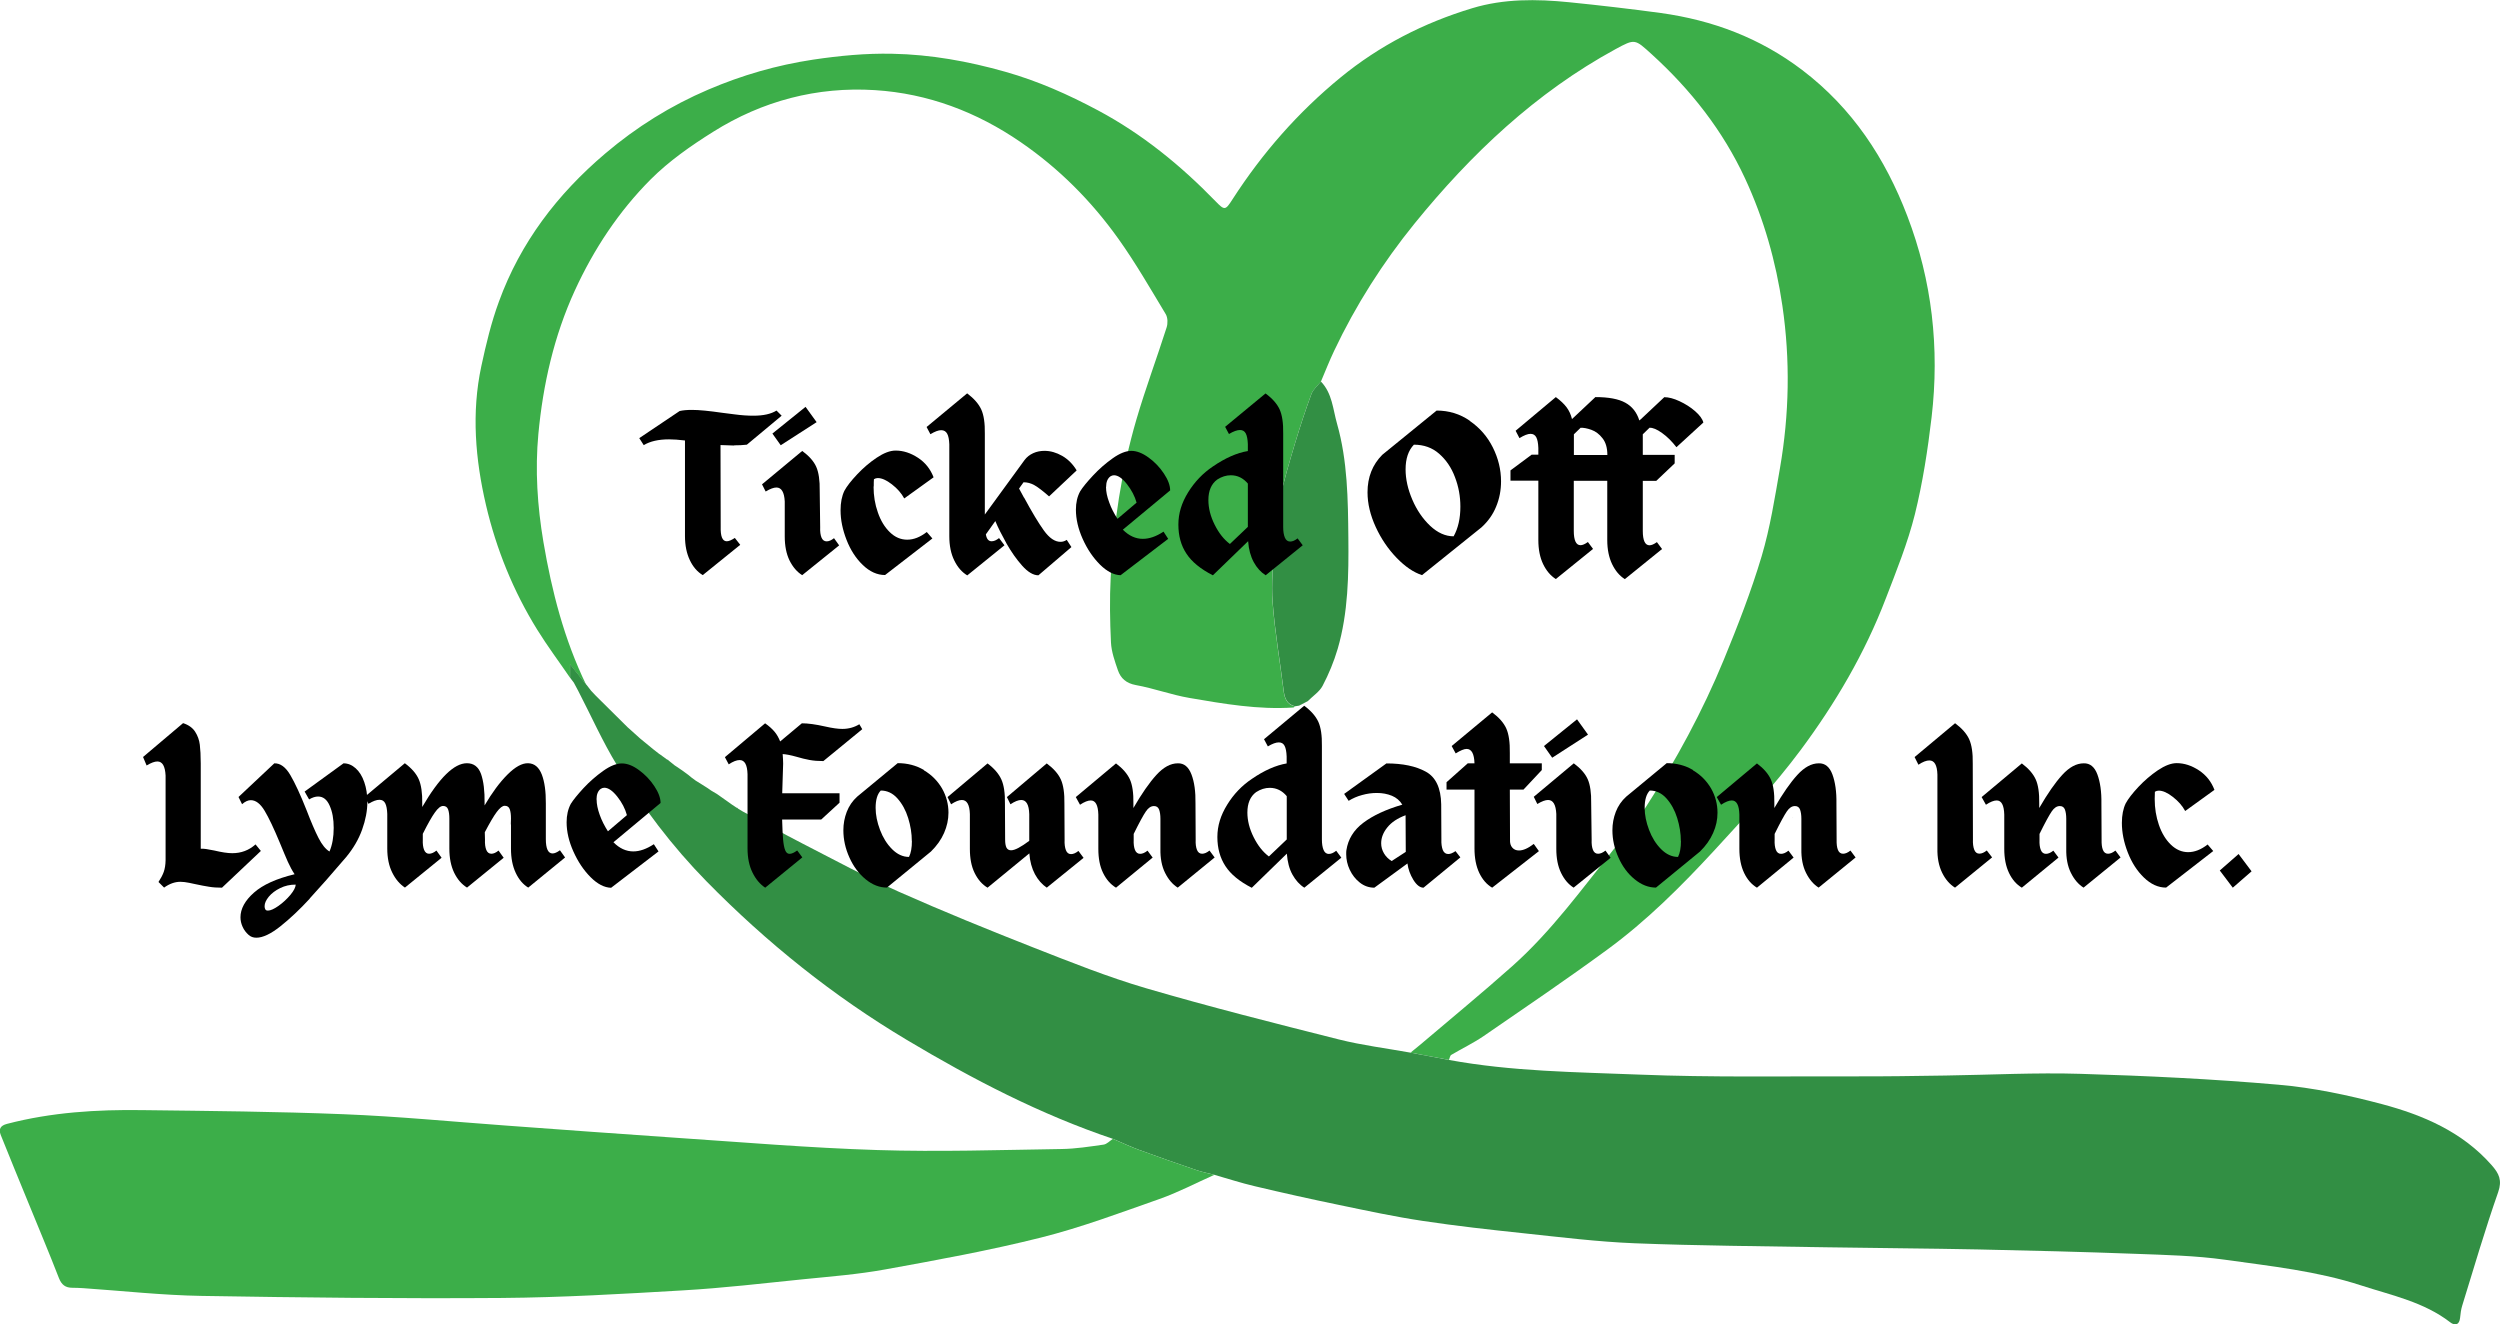 <?xml version="1.0" encoding="UTF-8"?><svg id="Layer_1" xmlns="http://www.w3.org/2000/svg" viewBox="0 0 267.38 141.64"><path d="M60.97,72.49c-1.17-1.71-2.42-3.38-3.51-5.14-2.56-4.13-4.38-8.62-5.48-13.32-1.14-4.89-1.57-9.88-.5-14.87.5-2.33,1.06-4.67,1.88-6.9,2.3-6.32,6.25-11.49,11.36-15.83,3.34-2.84,7.03-5.14,11.04-6.85,3.58-1.53,7.29-2.61,11.2-3.2,2.83-.42,5.63-.69,8.47-.63,4.12.08,8.11.8,12.1,1.93,3.5.99,6.74,2.44,9.91,4.13,4.72,2.52,8.83,5.87,12.55,9.7.99,1.02,1.06,1.01,1.84-.21,3.18-4.93,7-9.29,11.54-13.01,4.18-3.43,8.92-5.85,14.08-7.41,3.4-1.03,6.89-.99,10.38-.64,3.27.33,6.53.71,9.79,1.15,5.54.77,10.6,2.66,15.13,6.1,5.38,4.09,8.89,9.46,11.24,15.61,2.65,6.91,3.46,14.15,2.6,21.51-.41,3.49-.95,7-1.79,10.4-.77,3.07-1.97,6.04-3.11,9-2.24,5.86-5.41,11.24-9.13,16.24-2.8,3.75-6,7.21-9.17,10.66-3.55,3.85-7.27,7.57-11.51,10.67-4.33,3.17-8.78,6.19-13.2,9.23-1.1.75-2.31,1.33-3.46,2.01-.14.08-.17.35-.25.54-1.37-.26-2.74-.52-4.11-.78.34-.28.69-.55,1.03-.84,3.28-2.79,6.61-5.52,9.83-8.39,4.22-3.75,7.51-8.33,11.02-12.71,1.13-1.42,2.31-2.81,3.29-4.33,3.23-5.01,6.07-10.24,8.34-15.76,1.49-3.63,2.92-7.3,4.04-11.05.91-3.06,1.41-6.26,1.96-9.42,1-5.77,1.11-11.57.26-17.38-.69-4.73-1.98-9.28-3.99-13.61-2.38-5.13-5.81-9.49-9.99-13.29-1.8-1.63-1.77-1.68-3.87-.54-8.53,4.65-15.44,11.2-21.5,18.66-3.38,4.17-6.28,8.72-8.59,13.6-.51,1.07-.94,2.18-1.41,3.28-.35.45-.84.85-1.03,1.36-.65,1.75-1.23,3.53-1.77,5.33-.58,1.95-1.18,3.91-1.59,5.9-.34,1.62-.47,3.29-.59,4.95-.14,2.04-.35,4.1-.19,6.13.24,3.14.78,6.25,1.17,9.38.1.81.32,1.49,1.22,1.71-.06.04-.11.1-.17.11-3.75.25-7.43-.39-11.1-1.02-1.94-.33-3.81-1.03-5.75-1.38-1.03-.19-1.62-.72-1.92-1.59-.33-.96-.69-1.97-.74-2.97-.11-2.31-.15-4.64-.03-6.96.31-5.72,1.14-11.37,2.75-16.88.97-3.31,2.18-6.55,3.23-9.84.14-.42.13-1.04-.08-1.41-1.64-2.72-3.23-5.49-5.07-8.07-2.88-4.04-6.35-7.53-10.46-10.35-4.7-3.23-9.9-5.2-15.58-5.56-6.21-.39-12.04,1.15-17.31,4.46-2.36,1.48-4.71,3.12-6.67,5.08-3.42,3.43-6.08,7.45-8.12,11.89-2.24,4.89-3.4,10.05-3.9,15.34-.36,3.85-.11,7.71.54,11.56.9,5.29,2.22,10.42,4.57,15.27-.52-.65-1.04-1.31-1.73-2.18v1.45" fill="#3cae49"/><path d="M67.14,77.8l.04.03c.43.39.86.77,1.28,1.15.47.38.94.76,1.4,1.15.21.17.43.33.64.5.06.04.12.08.18.12.22.16.44.33.67.49.08,0,.13.03.16.1.22.17.43.35.65.52.06.04.11.07.17.11.15.1.29.2.44.3.06.04.12.08.18.12.22.16.45.32.67.49.12.1.24.19.35.29.15.11.3.22.45.33.06.04.12.07.18.11.28.17.56.34.83.52.06.04.13.08.19.12.14.1.28.19.42.29.07.04.13.08.2.12.15.09.31.18.47.28.53.37,1.05.75,1.58,1.12.16.11.32.22.48.32.07,0,.12.02.14.09.17.1.34.2.51.31,2.14,1.15,4.25,2.33,6.41,3.44,3.41,1.75,6.78,3.58,10.27,5.14,4.75,2.11,9.57,4.07,14.4,5.97,3.98,1.56,7.97,3.16,12.06,4.36,6.83,2,13.73,3.74,20.63,5.48,2.51.63,5.1.95,7.65,1.41,1.37.26,2.74.52,4.11.78,6.73,1.24,13.56,1.3,20.36,1.57,7.69.31,15.4.17,23.11.19,3.22.01,6.44-.04,9.66-.09,4.82-.07,9.65-.33,14.47-.18,7.04.21,14.09.55,21.11,1.16,3.73.32,7.45,1.11,11.07,2.07,4.42,1.18,8.61,2.96,11.76,6.54.78.89,1.14,1.6.69,2.89-1.4,4-2.59,8.07-3.84,12.12-.13.42-.19.87-.23,1.31-.08.8-.57.86-1.06.48-2.81-2.17-6.23-2.87-9.49-3.93-4.74-1.55-9.7-2.07-14.6-2.76-3.14-.44-6.35-.51-9.53-.63-5.61-.21-11.22-.35-16.84-.47-5.41-.11-10.82-.14-16.23-.23-6.85-.12-13.7-.16-20.54-.43-3.96-.16-7.91-.65-11.86-1.07-3.6-.38-7.21-.78-10.79-1.32-3.01-.45-5.98-1.09-8.96-1.71-3.01-.62-6.01-1.29-9-2-1.46-.34-2.89-.81-4.33-1.22-.64-.17-1.3-.29-1.93-.51-2.05-.7-4.09-1.41-6.13-2.16-.94-.35-1.85-.78-2.77-1.17-7.78-2.62-15.02-6.38-22.05-10.58-7.9-4.71-15-10.41-21.43-16.96-3.69-3.76-6.84-7.93-9.57-12.41-1.56-2.55-2.78-5.31-4.16-7.97-.15-.3-.32-.59-.47-.88-.13-.18-.26-.35-.4-.53h0v-1.44c.69.87,1.21,1.53,1.73,2.18h.01c.17.23.34.44.51.66.17.18.35.37.52.55l3.4,3.37" fill="#328f44"/><path d="M119.05,121.81c.92.39,1.83.83,2.77,1.17,2.03.75,4.08,1.46,6.13,2.16.63.22,1.29.34,1.93.51-1.96.87-3.87,1.88-5.89,2.59-4.18,1.47-8.36,3.04-12.66,4.12-5.5,1.38-11.09,2.4-16.67,3.41-2.85.52-5.76.75-8.66,1.04-4.32.44-8.64.95-12.98,1.2-6.46.38-12.92.76-19.39.81-10.68.08-21.37-.04-32.06-.22-4.24-.07-8.47-.54-12.7-.83-.38-.02-.75-.04-1.13-.04-.74,0-1.15-.31-1.44-1.04-1.06-2.74-2.21-5.45-3.32-8.18-.97-2.37-1.95-4.74-2.9-7.12-.24-.61-.06-1,.67-1.19,4.75-1.24,9.6-1.54,14.47-1.47,7.19.09,14.39.15,21.57.44,5.78.23,11.54.79,17.31,1.21,5.94.43,11.88.88,17.81,1.28,7.31.49,14.61,1.11,21.92,1.34,6.56.21,13.14-.01,19.71-.11,1.5-.02,3-.26,4.49-.47.35-.05.66-.4.99-.61" fill="#3cae49"/><path d="M191.73,87.49s.04-.01.06-.02c-.01,0-.02,0-.04,0l-.02.03" fill="#0e0e0e"/><path d="M191.75,87.46v.03s-.02,0-.02,0c0,0,.02-.02.02-.02" fill="#0e0e0e"/><path d="M141.27,40.8c1.22,1.26,1.29,2.98,1.73,4.52,1.13,3.98,1.17,8.12,1.21,12.19.04,3.96-.01,8-1.14,11.88-.4,1.36-.95,2.69-1.61,3.95-.34.65-1.05,1.1-1.59,1.65-.31.16-.62.32-.93.48-.15.02-.29.05-.43.07-.9-.22-1.12-.9-1.22-1.71-.39-3.13-.93-6.24-1.17-9.38-.16-2.03.05-4.09.19-6.13.11-1.66.25-3.33.59-4.95.41-1.99,1.01-3.95,1.59-5.9.54-1.79,1.12-3.57,1.77-5.33.19-.51.68-.91,1.03-1.36" fill="#328f44"/><path d="M23.76,94.94c-.53,0-.99-.03-1.4-.1-.41-.06-.91-.16-1.52-.29-.06-.02-.27-.06-.61-.13s-.66-.11-.94-.11c-.59,0-1.17.21-1.74.62l-.6-.6c.25-.38.44-.74.56-1.07.12-.33.19-.75.2-1.26v-9.05c-.05-1.01-.34-1.51-.88-1.51-.29,0-.67.14-1.15.43l-.38-.91,4.28-3.62c.59.19,1.02.5,1.29.92.27.42.44.89.5,1.39.06.5.1,1.17.1,2v9.12c.29-.02.76.05,1.43.19.8.19,1.44.29,1.94.29.96,0,1.78-.31,2.49-.94l.57.7-4.14,3.91"/><path d="M33.13,96.11c-1.07,1.16-2.12,2.15-3.14,2.96-1.03.82-1.89,1.22-2.57,1.22-.34,0-.61-.1-.84-.31-.27-.24-.48-.52-.63-.85-.15-.33-.23-.67-.23-1.02,0-.91.48-1.79,1.44-2.64.96-.85,2.41-1.5,4.35-1.97-.26-.38-.49-.82-.72-1.32-.22-.5-.51-1.18-.86-2.04-.64-1.54-1.18-2.68-1.63-3.43-.45-.75-.94-1.13-1.48-1.13-.29,0-.6.14-.93.43l-.38-.77,3.83-3.6c.64-.02,1.21.4,1.71,1.25.5.85,1.08,2.1,1.73,3.74.49,1.28.92,2.28,1.29,3s.76,1.2,1.17,1.44c.3-.7.45-1.54.45-2.52s-.14-1.72-.43-2.38c-.29-.66-.7-.98-1.24-.98-.29,0-.61.1-.96.31l-.48-.84,4.16-3.02c.48,0,.91.18,1.3.53.39.35.7.84.92,1.48.22.63.33,1.34.33,2.12,0,.94-.19,1.93-.56,2.96-.37,1.03-.94,2.01-1.71,2.94-1.53,1.79-2.83,3.27-3.9,4.43M28.66,97.39c.27,0,.65-.17,1.12-.5.48-.34.9-.73,1.28-1.18.37-.45.56-.82.56-1.1-.59,0-1.14.12-1.65.37-.51.25-.92.56-1.22.92-.3.37-.45.7-.45,1.01,0,.18.04.31.12.41.05.05.13.07.24.07Z"/><path d="M56.51,94.94c-.56-.34-1.01-.86-1.35-1.58-.34-.72-.51-1.58-.51-2.59v-2.5c-.02-.13-.02-.26-.01-.38,0-.13.01-.24.01-.34,0-.42-.04-.75-.13-1-.09-.25-.27-.37-.54-.37-.24,0-.52.22-.85.66-.33.44-.75,1.16-1.28,2.17l.02.79c-.02.46.03.83.14,1.1.11.27.29.41.55.41.22,0,.48-.11.76-.34l.55.77-3.92,3.19c-.57-.35-1.03-.88-1.38-1.6-.34-.71-.51-1.57-.51-2.58v-3.19c0-.4-.04-.73-.13-.98-.09-.26-.27-.38-.54-.38-.26,0-.55.23-.88.7-.33.46-.76,1.22-1.29,2.28v.62c-.02.46.03.83.14,1.1.11.27.29.41.53.41s.5-.11.79-.34l.55.77-3.92,3.19c-.56-.37-1.01-.9-1.36-1.61-.35-.7-.53-1.56-.53-2.57v-3.7c-.02-.51-.09-.89-.22-1.14-.13-.25-.33-.37-.62-.37-.3,0-.69.14-1.17.43l-.41-.74,4.3-3.6c.73.54,1.23,1.12,1.49,1.72.26.6.39,1.46.37,2.58v.38c1.82-3.12,3.41-4.68,4.78-4.68.73,0,1.23.38,1.51,1.15.27.77.4,1.82.38,3.14v.22c.8-1.36,1.61-2.46,2.44-3.29.83-.83,1.57-1.24,2.22-1.22.67.02,1.15.42,1.46,1.21.3.79.44,1.82.43,3.08v3.82c0,1.02.24,1.54.72,1.54.21,0,.47-.11.79-.34l.55.77-3.94,3.22"/><path d="M67.73,91.06c.69,0,1.42-.26,2.2-.77l.5.77-5.07,3.89c-.72-.02-1.45-.39-2.19-1.13-.74-.74-1.35-1.65-1.84-2.74-.49-1.09-.73-2.14-.73-3.14,0-.75.15-1.41.45-1.97.26-.42.71-.97,1.35-1.67.65-.7,1.35-1.31,2.11-1.85.76-.54,1.42-.8,2-.8s1.19.24,1.84.72c.65.48,1.2,1.05,1.64,1.72.44.66.66,1.26.66,1.79l-5.04,4.2c.65.66,1.36.98,2.13.98M63.81,85.51c0,.48.11,1.03.33,1.64.22.62.52,1.2.88,1.76l2.03-1.73c-.19-.69-.53-1.35-1.03-1.98-.5-.63-.96-.95-1.39-.95-.13,0-.25.04-.38.12-.3.22-.45.6-.45,1.13Z"/><path d="M83.65,84.84h6.14v1.01l-1.96,1.8h-4.18c.03.98.06,1.68.1,2.11.05.53.12.92.23,1.18.1.26.26.38.47.38s.48-.12.81-.36l.55.74-3.97,3.24c-.56-.37-1.01-.91-1.36-1.62-.35-.71-.53-1.57-.53-2.58v-7.94c-.03-1.01-.31-1.51-.84-1.51-.32,0-.71.15-1.17.46l-.41-.77,4.3-3.62c.43.3.77.61,1.02.91.25.3.44.65.59,1.03l2.32-1.94c.64,0,1.47.11,2.49.34.78.18,1.39.26,1.84.26.67,0,1.28-.17,1.82-.5l.31.53-4.16,3.41c-.56,0-1.05-.04-1.48-.12s-.89-.19-1.39-.34c-.64-.18-1.13-.27-1.48-.29.03.42.05.76.05,1.03-.03.67-.06,1.73-.1,3.17"/><path d="M98.81,82.38c.83.49,1.47,1.14,1.94,1.94.46.81.69,1.68.69,2.6,0,.74-.16,1.46-.47,2.17-.31.71-.78,1.37-1.4,1.98l-4.71,3.86c-.8,0-1.56-.3-2.28-.89s-1.3-1.36-1.73-2.32c-.43-.95-.65-1.92-.65-2.92,0-.69.12-1.34.36-1.97.24-.62.61-1.17,1.12-1.63l4.33-3.58c1.03,0,1.97.24,2.8.73M97.52,89.95c0-.8-.13-1.62-.39-2.46-.26-.84-.65-1.54-1.15-2.1-.5-.56-1.1-.84-1.78-.84-.37.38-.55,1-.55,1.85,0,.75.16,1.54.47,2.36.31.82.74,1.51,1.29,2.06.55.55,1.15.83,1.81.83.21-.42.31-.98.31-1.7Z"/><path d="M111.96,94.94c-.51-.34-.93-.82-1.27-1.44-.33-.62-.54-1.37-.6-2.23l-4.47,3.67c-.57-.34-1.03-.86-1.38-1.57s-.51-1.57-.51-2.58v-3.72c-.03-1.01-.32-1.51-.86-1.51-.3,0-.68.15-1.15.46l-.38-.77,4.28-3.6c.72.54,1.21,1.12,1.48,1.72.27.6.4,1.47.38,2.6l.02,3.84c0,.37.05.65.14.84.1.19.26.29.5.29.4,0,1.04-.34,1.94-1.01v-2.86c-.03-1.01-.32-1.51-.86-1.51-.3,0-.69.15-1.15.46l-.38-.77,4.26-3.6c.73.54,1.24,1.12,1.51,1.72.27.6.4,1.47.38,2.6l.02,3.84c-.02.46.03.84.14,1.12.11.28.29.42.55.42.24,0,.5-.11.79-.34l.55.74-3.94,3.19"/><path d="M125.97,94.94c-.56-.35-1.01-.88-1.36-1.58-.35-.7-.52-1.56-.5-2.57v-3.22c0-.4-.05-.73-.14-.98-.1-.26-.28-.38-.55-.38-.32,0-.61.19-.87.58-.26.38-.7,1.18-1.3,2.4v.62c-.02.46.03.83.14,1.1.11.27.3.41.55.41.24,0,.5-.11.79-.34l.55.74-3.92,3.22c-.57-.34-1.03-.86-1.38-1.57s-.51-1.57-.51-2.58v-3.67c-.03-1.01-.3-1.51-.81-1.51-.3,0-.68.15-1.15.46l-.45-.82,4.3-3.6c.72.54,1.21,1.11,1.48,1.7.27.59.4,1.46.38,2.59v.48c.89-1.54,1.71-2.72,2.46-3.54.75-.82,1.51-1.24,2.29-1.24.67-.02,1.15.38,1.46,1.19s.45,1.84.43,3.11l.02,3.86c-.02.46.03.83.14,1.1.11.27.29.41.55.41.24,0,.5-.11.79-.34l.55.74-3.94,3.22"/><path d="M139.5,94.94c-.51-.32-.93-.79-1.27-1.4s-.53-1.36-.6-2.24l-3.75,3.65c-1.31-.67-2.25-1.44-2.82-2.32-.57-.87-.86-1.91-.86-3.11s.35-2.32,1.04-3.44c.69-1.13,1.57-2.05,2.64-2.77,1.32-.91,2.57-1.46,3.73-1.66v-.74c-.02-.51-.09-.89-.22-1.14-.13-.25-.33-.37-.62-.37-.3,0-.69.14-1.17.43l-.41-.77,4.3-3.58c.73.54,1.23,1.12,1.51,1.72.27.6.4,1.46.38,2.58v10.01c0,.46.06.84.18,1.12.12.28.31.42.56.42.24,0,.5-.11.79-.34l.55.74-3.97,3.22M133.41,86.9c0,.86.22,1.74.67,2.64.45.9.99,1.58,1.63,2.06l1.91-1.82v-4.63c-.49-.59-1.1-.89-1.82-.89-.49,0-.98.15-1.46.46-.62.46-.93,1.19-.93,2.18Z"/><path d="M152.25,94.94c-.38,0-.74-.28-1.09-.84-.34-.56-.55-1.14-.63-1.75l-3.54,2.59c-.57,0-1.09-.18-1.55-.54-.46-.36-.82-.82-1.08-1.37-.26-.55-.38-1.11-.38-1.67,0-.19,0-.34.02-.43.18-1.18.78-2.16,1.82-2.94,1.04-.78,2.42-1.42,4.16-1.93-.26-.43-.63-.75-1.11-.95-.49-.2-1.02-.3-1.61-.3-.53,0-1.05.07-1.58.22-.53.14-1,.35-1.44.62l-.48-.74,4.52-3.26c1.74,0,3.14.29,4.21.88,1.07.58,1.62,1.75,1.65,3.49l.02,3.74c-.02.48.04.86.15,1.15.12.29.32.43.59.43.21,0,.46-.1.77-.31l.52.67-3.94,3.24M150.33,87.19c-.86.32-1.51.75-1.95,1.3-.44.54-.66,1.11-.66,1.7,0,.38.1.74.3,1.08.2.34.48.61.82.82l1.51-.98-.02-3.91Z"/><path d="M161.48,84.46l.02,5.33c-.02.37.06.66.24.86.18.21.41.31.72.31.45,0,.97-.23,1.58-.7l.55.77-5,3.91c-.58-.34-1.03-.86-1.38-1.58-.34-.72-.51-1.59-.51-2.62v-6.29h-2.99v-.79l2.27-2.02h.72c-.03-1.02-.31-1.54-.84-1.54-.27,0-.66.16-1.17.48l-.43-.79,4.33-3.6c.73.54,1.24,1.12,1.51,1.72s.4,1.48.38,2.63v1.1h3.42v.72l-1.96,2.09h-1.46"/><path d="M168.31,94.94c-.56-.35-1.01-.88-1.35-1.58-.34-.7-.51-1.56-.51-2.57v-3.74c-.05-.99-.34-1.49-.88-1.49-.29,0-.67.14-1.15.43l-.38-.77,4.28-3.58c.73.54,1.23,1.11,1.49,1.7.26.59.39,1.45.37,2.57l.05,3.89c-.02.46.03.83.14,1.1.11.27.29.41.55.41.24,0,.5-.11.79-.34l.55.77-3.95,3.19M168.67,76.94l1.17,1.63-3.83,2.47-.88-1.25,3.54-2.86Z"/><path d="M181.06,82.38c.83.49,1.47,1.14,1.94,1.94.46.81.69,1.68.69,2.6,0,.74-.15,1.46-.47,2.17-.31.71-.78,1.37-1.4,1.98l-4.71,3.86c-.8,0-1.56-.3-2.28-.89-.73-.59-1.3-1.36-1.73-2.32-.43-.95-.65-1.92-.65-2.92,0-.69.12-1.34.36-1.97.24-.62.61-1.17,1.12-1.63l4.33-3.58c1.04,0,1.97.24,2.8.73M179.77,89.95c0-.8-.13-1.62-.39-2.46-.26-.84-.65-1.54-1.15-2.1-.5-.56-1.1-.84-1.78-.84-.37.38-.55,1-.55,1.85,0,.75.16,1.54.47,2.36.31.82.74,1.51,1.29,2.06.55.55,1.15.83,1.81.83.21-.42.31-.98.31-1.7Z"/><path d="M194.52,94.94c-.56-.35-1.01-.88-1.36-1.58s-.52-1.56-.5-2.57v-3.22c0-.4-.05-.73-.14-.98-.1-.26-.28-.38-.55-.38-.32,0-.61.19-.87.58-.26.38-.7,1.18-1.3,2.4v.62c-.02.46.03.83.14,1.1.11.27.29.41.55.41.24,0,.5-.11.79-.34l.55.74-3.92,3.22c-.57-.34-1.03-.86-1.37-1.57-.34-.71-.51-1.57-.51-2.58v-3.67c-.03-1.01-.3-1.51-.81-1.51-.3,0-.68.15-1.15.46l-.46-.82,4.3-3.6c.72.54,1.21,1.11,1.48,1.7.27.59.4,1.46.38,2.59v.48c.89-1.54,1.71-2.72,2.46-3.54.75-.82,1.51-1.24,2.29-1.24.67-.02,1.16.38,1.46,1.19.3.81.45,1.84.43,3.11l.02,3.86c-.01.46.03.83.14,1.1.11.27.29.41.55.41.24,0,.5-.11.79-.34l.55.74-3.95,3.22"/><path d="M209.1,94.94c-.57-.35-1.04-.89-1.39-1.61-.35-.72-.52-1.58-.5-2.59v-7.9c-.03-1.01-.32-1.51-.86-1.51-.32,0-.71.15-1.17.46l-.41-.82,4.33-3.62c.73.54,1.24,1.12,1.51,1.72.27.6.4,1.47.38,2.6l.02,8.09c-.02.46.03.84.14,1.12.11.28.29.42.55.42.24,0,.5-.11.79-.34l.57.74-3.97,3.24"/><path d="M222.85,94.94c-.56-.35-1.01-.88-1.36-1.58-.35-.7-.52-1.56-.5-2.57v-3.22c0-.4-.05-.73-.14-.98-.1-.26-.28-.38-.55-.38-.32,0-.61.19-.87.58-.26.38-.7,1.18-1.3,2.4v.62c-.02.46.03.83.14,1.1.11.27.29.41.55.41.24,0,.5-.11.79-.34l.55.74-3.92,3.22c-.57-.34-1.03-.86-1.37-1.57-.34-.71-.51-1.57-.51-2.58v-3.67c-.03-1.01-.3-1.51-.81-1.51-.3,0-.68.15-1.15.46l-.46-.82,4.3-3.6c.72.54,1.21,1.11,1.48,1.7.27.59.4,1.46.38,2.59v.48c.89-1.54,1.71-2.72,2.46-3.54.75-.82,1.51-1.24,2.3-1.24.67-.02,1.16.38,1.46,1.19.3.81.45,1.84.43,3.11l.02,3.86c-.01.46.03.83.14,1.1.11.27.29.41.55.41.24,0,.5-.11.79-.34l.55.74-3.95,3.22"/><path d="M230.45,85.46c0,.98.15,1.9.45,2.77.3.87.73,1.58,1.28,2.11s1.17.8,1.85.8,1.38-.27,2.08-.82l.6.7-5.04,3.91c-.85,0-1.63-.36-2.37-1.07s-1.31-1.61-1.73-2.69c-.42-1.08-.63-2.13-.63-3.16,0-.83.14-1.53.41-2.09.26-.48.71-1.06,1.35-1.75.65-.69,1.34-1.28,2.09-1.79.75-.5,1.42-.76,2.01-.76.81,0,1.6.26,2.38.77.77.51,1.33,1.21,1.66,2.09l-3.13,2.26c-.3-.56-.74-1.06-1.32-1.51-.57-.45-1.08-.67-1.51-.67-.14,0-.28.04-.41.12-.01.18-.02.43-.02.77"/><polyline points="239.42 91.34 240.81 93.19 238.8 94.94 237.41 93.1 239.42 91.34"/><path d="M78.53,47.65c-.3,0-.79-.02-1.47-.05l.02,8.71c-.03,1.06.18,1.58.65,1.58.22,0,.51-.12.86-.36l.58.74-4.01,3.24c-.58-.35-1.04-.88-1.38-1.6-.34-.71-.52-1.57-.52-2.58v-10.22c-.67-.08-1.24-.12-1.7-.12-1.14,0-2.04.21-2.71.62l-.48-.75,4.32-2.9c.34-.08.78-.12,1.32-.12.77,0,1.85.11,3.24.31.16.02.61.07,1.34.17.74.1,1.4.14,1.99.14,1.06,0,1.88-.18,2.47-.55l.55.55-3.72,3.1c-.43.05-.89.07-1.37.07"/><path d="M85.8,61.52c-.56-.35-1.01-.88-1.36-1.58-.34-.7-.51-1.56-.51-2.57v-3.74c-.05-.99-.35-1.49-.89-1.49-.29,0-.67.14-1.15.43l-.39-.77,4.3-3.57c.74.54,1.24,1.11,1.5,1.7.26.59.39,1.45.37,2.57l.05,3.89c-.02.47.03.83.14,1.1.11.27.3.41.55.41.24,0,.5-.11.79-.34l.55.77-3.96,3.19M86.16,43.52l1.18,1.63-3.84,2.47-.89-1.25,3.55-2.86Z"/><path d="M93.43,52.04c0,.98.15,1.9.46,2.77.3.87.73,1.58,1.28,2.11.55.54,1.17.8,1.86.8s1.38-.27,2.09-.82l.6.69-5.06,3.91c-.85,0-1.64-.36-2.38-1.07-.74-.71-1.32-1.61-1.74-2.69-.42-1.08-.64-2.13-.64-3.16,0-.83.14-1.53.41-2.09.26-.48.71-1.06,1.36-1.75.65-.69,1.35-1.29,2.1-1.79.75-.5,1.42-.76,2.02-.76.82,0,1.61.26,2.39.77.78.51,1.33,1.21,1.67,2.09l-3.14,2.26c-.3-.56-.74-1.06-1.32-1.51-.58-.45-1.08-.67-1.51-.67-.14,0-.28.04-.41.12-.02.18-.02.43-.02.77"/><path d="M109.53,53.22c.82,1.52,1.52,2.69,2.11,3.51.59.82,1.18,1.22,1.78,1.22.24,0,.46-.07.67-.21l.5.77-3.53,3.02c-.54,0-1.12-.34-1.73-1.02-.61-.68-1.16-1.47-1.67-2.36-.5-.9-.91-1.7-1.21-2.42l-1.01,1.42c.08.5.29.74.62.74.24,0,.5-.11.79-.34l.58.77-3.98,3.22c-.58-.35-1.04-.88-1.39-1.6-.35-.71-.53-1.58-.53-2.6v-9.82c-.02-.51-.09-.89-.23-1.14-.14-.25-.35-.37-.64-.37s-.67.14-1.15.43l-.41-.77,4.34-3.6c.74.56,1.24,1.14,1.51,1.73.27.59.4,1.46.38,2.59v8.64l4.25-5.83c.24-.32.55-.56.92-.73s.78-.25,1.21-.25c.64,0,1.27.18,1.9.54.62.36,1.14.88,1.54,1.55l-2.95,2.78c-.67-.59-1.2-.99-1.57-1.2-.38-.21-.76-.31-1.16-.31l-.48.67.53.98"/><path d="M122.23,57.63c.69,0,1.42-.25,2.21-.77l.5.77-5.09,3.89c-.72-.02-1.45-.39-2.2-1.13-.74-.74-1.36-1.65-1.85-2.74-.49-1.09-.73-2.14-.73-3.14,0-.75.15-1.41.46-1.97.26-.42.71-.97,1.36-1.67.65-.7,1.35-1.31,2.11-1.85.76-.54,1.43-.8,2-.8s1.19.24,1.85.72c.66.48,1.2,1.05,1.64,1.72.44.66.66,1.26.66,1.79l-5.06,4.2c.66.66,1.37.98,2.14.98M118.29,52.09c0,.48.11,1.03.34,1.64.22.62.52,1.2.89,1.76l2.04-1.73c-.19-.69-.54-1.35-1.03-1.98-.5-.63-.96-.95-1.39-.95-.13,0-.26.04-.38.12-.3.22-.46.6-.46,1.13Z"/><path d="M135.36,61.52c-.51-.32-.94-.79-1.27-1.4s-.54-1.36-.6-2.24l-3.77,3.65c-1.31-.67-2.26-1.44-2.83-2.32-.58-.87-.86-1.91-.86-3.11s.35-2.32,1.04-3.44c.7-1.13,1.58-2.05,2.65-2.77,1.33-.91,2.58-1.46,3.74-1.65v-.74c-.02-.51-.09-.89-.22-1.14-.13-.25-.34-.37-.62-.37-.3,0-.7.14-1.18.43l-.41-.77,4.32-3.57c.74.54,1.24,1.12,1.51,1.71.27.6.4,1.46.38,2.58v10.01c0,.47.06.84.18,1.12.12.28.31.42.57.42.24,0,.5-.11.79-.34l.55.74-3.98,3.22M129.24,53.48c0,.86.22,1.74.67,2.64.45.9.99,1.58,1.63,2.06l1.92-1.83v-4.63c-.5-.59-1.1-.89-1.82-.89-.5,0-.98.15-1.46.46-.62.46-.94,1.19-.94,2.18Z"/><path d="M157.2,45.02c1.06.73,1.88,1.67,2.46,2.83.58,1.16.88,2.37.88,3.63,0,.95-.17,1.84-.52,2.69-.34.85-.87,1.59-1.57,2.23l-6.36,5.11c-.9-.29-1.8-.9-2.71-1.84-.91-.94-1.66-2.04-2.24-3.3-.58-1.26-.88-2.5-.88-3.72,0-1.62.53-2.95,1.58-4.01l5.81-4.73c1.31,0,2.5.36,3.55,1.09M156.19,54.18c0-1.09-.19-2.14-.58-3.15-.38-1.02-.95-1.85-1.69-2.5-.74-.65-1.64-.97-2.7-.97-.59.61-.89,1.49-.89,2.64,0,1.04.24,2.12.72,3.24.48,1.12,1.12,2.05,1.91,2.8.79.74,1.63,1.12,2.51,1.12.48-.86.72-1.92.72-3.17Z"/><path d="M175.7,46.78v1.87h3.41v.91l-1.97,1.87h-1.44v5.35c0,1.02.24,1.54.72,1.54.21,0,.47-.11.79-.34l.55.74-3.98,3.22c-.56-.35-1.01-.88-1.36-1.6-.34-.71-.52-1.57-.52-2.58v-6.34h-3.58v5.35c0,1.02.24,1.54.72,1.54.21,0,.47-.11.79-.34l.55.74-3.98,3.22c-.56-.35-1.01-.88-1.36-1.6-.34-.71-.51-1.57-.51-2.58v-6.34h-2.98v-1.1l2.26-1.68h.72v-.72c-.02-.51-.09-.89-.22-1.14-.13-.25-.34-.37-.62-.37s-.68.15-1.18.46l-.41-.79,4.3-3.6c.5.37.88.73,1.15,1.09.27.36.46.78.58,1.26l2.5-2.35c1.41,0,2.48.2,3.2.6.73.4,1.23,1.03,1.5,1.9l.17-.14,2.5-2.35c.46,0,1.01.14,1.63.43.62.29,1.18.64,1.67,1.07.49.43.78.83.88,1.21l-2.88,2.64c-.48-.62-.99-1.13-1.54-1.52-.54-.39-.99-.58-1.34-.56l-.72.7v.34M171.39,46.87c-.34-.44-.74-.74-1.19-.9-.45-.16-.83-.23-1.15-.22l-.72.7v2.21h3.58c0-.75-.17-1.35-.52-1.79Z"/></svg>